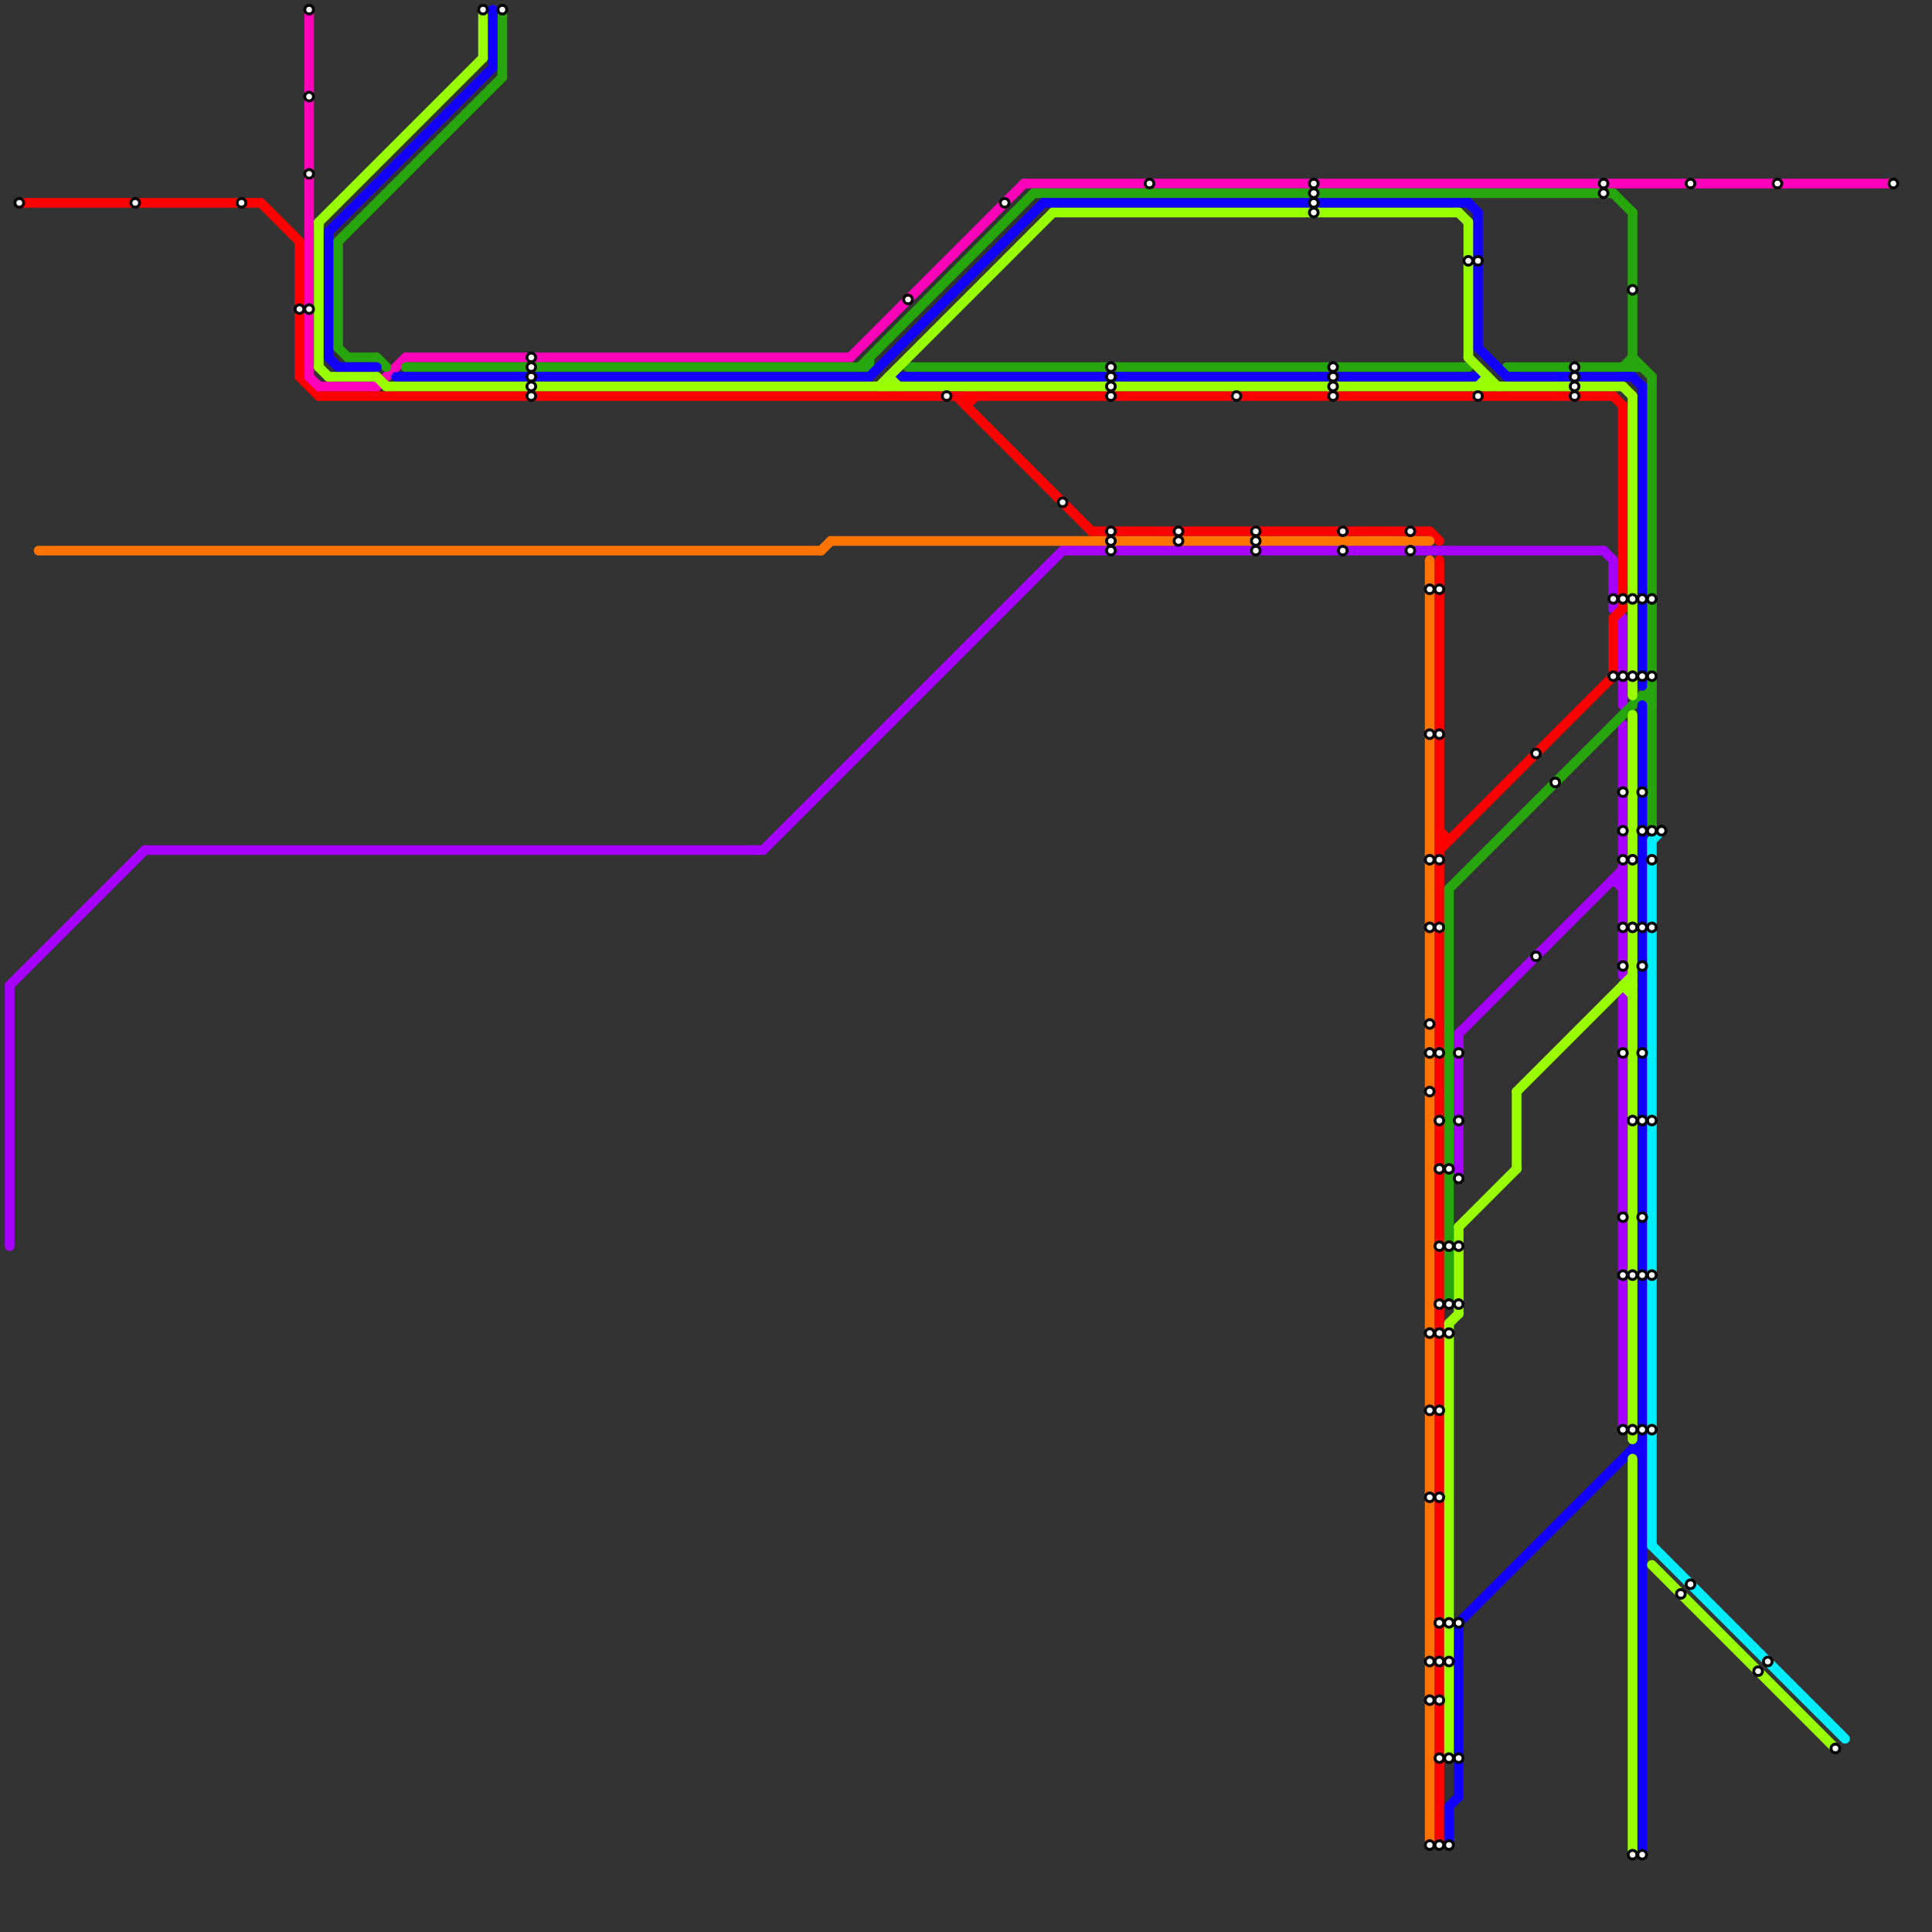 
<svg version="1.1" xmlns="http://www.w3.org/2000/svg" viewBox="0 0 200 200">
<rect x="0" y="0" width="200" height="200" fill="#333333" stroke="none"/>
<style>text { font: 1px Helvetica; font-weight: 600; white-space: pre; dominant-baseline: central; } line { stroke-width: 1; fill: none; stroke-linecap: round; stroke-linejoin: round; } .c0 { stroke: #a600ff } .c1 { stroke: #ff0000 } .c2 { stroke: #ff7300 } .c3 { stroke: #ff00bb } .c4 { stroke: #27a50d } .c5 { stroke: #1100ff } .c6 { stroke: #99ff00 } .c7 { stroke: #00eeff }</style><defs><g id="wm-xf"><circle r="1.2" fill="#000"/><circle r="0.9" fill="#fff"/><circle r="0.6" fill="#000"/><circle r="0.3" fill="#fff"/></g><g id="wm"><circle r="0.6" fill="#000"/><circle r="0.3" fill="#fff"/></g></defs><line class="c0" x1="15" y1="88" x2="79" y2="88"/><line class="c0" x1="79" y1="88" x2="110" y2="57"/><line class="c0" x1="168" y1="64" x2="168" y2="73"/><line class="c0" x1="168" y1="103" x2="168" y2="148"/><line class="c0" x1="166" y1="57" x2="167" y2="58"/><line class="c0" x1="110" y1="57" x2="166" y2="57"/><line class="c0" x1="151" y1="107" x2="168" y2="90"/><line class="c0" x1="167" y1="91" x2="168" y2="91"/><line class="c0" x1="151" y1="107" x2="151" y2="122"/><line class="c0" x1="1" y1="102" x2="1" y2="129"/><line class="c0" x1="168" y1="75" x2="168" y2="101"/><line class="c0" x1="1" y1="102" x2="15" y2="88"/><line class="c0" x1="167" y1="58" x2="167" y2="63"/><line class="c0" x1="167" y1="91" x2="168" y2="92"/><line class="c0" x1="167" y1="63" x2="168" y2="64"/><line class="c1" x1="149" y1="58" x2="149" y2="191"/><line class="c1" x1="168" y1="42" x2="168" y2="63"/><line class="c1" x1="99" y1="41" x2="113" y2="55"/><line class="c1" x1="149" y1="86" x2="150" y2="87"/><line class="c1" x1="149" y1="88" x2="167" y2="70"/><line class="c1" x1="113" y1="55" x2="148" y2="55"/><line class="c1" x1="100" y1="41" x2="100" y2="42"/><line class="c1" x1="148" y1="55" x2="149" y2="56"/><line class="c1" x1="149" y1="87" x2="150" y2="87"/><line class="c1" x1="167" y1="64" x2="167" y2="70"/><line class="c1" x1="167" y1="64" x2="168" y2="63"/><line class="c1" x1="33" y1="41" x2="167" y2="41"/><line class="c1" x1="100" y1="42" x2="101" y2="41"/><line class="c1" x1="2" y1="21" x2="27" y2="21"/><line class="c1" x1="31" y1="39" x2="33" y2="41"/><line class="c1" x1="167" y1="41" x2="168" y2="42"/><line class="c1" x1="27" y1="21" x2="31" y2="25"/><line class="c1" x1="31" y1="25" x2="31" y2="39"/><line class="c2" x1="85" y1="57" x2="86" y2="56"/><line class="c2" x1="148" y1="58" x2="148" y2="191"/><line class="c2" x1="4" y1="57" x2="85" y2="57"/><line class="c2" x1="86" y1="56" x2="148" y2="56"/><line class="c3" x1="39" y1="40" x2="42" y2="37"/><line class="c3" x1="32" y1="1" x2="32" y2="39"/><line class="c3" x1="42" y1="37" x2="88" y2="37"/><line class="c3" x1="88" y1="37" x2="106" y2="19"/><line class="c3" x1="32" y1="39" x2="33" y2="40"/><line class="c3" x1="106" y1="19" x2="196" y2="19"/><line class="c3" x1="33" y1="40" x2="39" y2="40"/><line class="c4" x1="35" y1="25" x2="35" y2="36"/><line class="c4" x1="167" y1="20" x2="169" y2="22"/><line class="c4" x1="89" y1="38" x2="107" y2="20"/><line class="c4" x1="171" y1="39" x2="171" y2="86"/><line class="c4" x1="107" y1="20" x2="167" y2="20"/><line class="c4" x1="150" y1="92" x2="171" y2="71"/><line class="c4" x1="42" y1="38" x2="90" y2="38"/><line class="c4" x1="169" y1="37" x2="171" y2="39"/><line class="c4" x1="35" y1="36" x2="36" y2="37"/><line class="c4" x1="35" y1="25" x2="52" y2="8"/><line class="c4" x1="170" y1="72" x2="171" y2="73"/><line class="c4" x1="168" y1="38" x2="169" y2="37"/><line class="c4" x1="90" y1="37" x2="90" y2="38"/><line class="c4" x1="169" y1="22" x2="169" y2="38"/><line class="c4" x1="150" y1="92" x2="150" y2="135"/><line class="c4" x1="156" y1="38" x2="170" y2="38"/><line class="c4" x1="52" y1="1" x2="52" y2="8"/><line class="c4" x1="170" y1="72" x2="171" y2="72"/><line class="c4" x1="94" y1="38" x2="152" y2="38"/><line class="c4" x1="36" y1="37" x2="39" y2="37"/><line class="c4" x1="39" y1="37" x2="40" y2="38"/><line class="c5" x1="151" y1="168" x2="170" y2="149"/><line class="c5" x1="41" y1="39" x2="90" y2="39"/><line class="c5" x1="152" y1="21" x2="153" y2="22"/><line class="c5" x1="34" y1="37" x2="35" y2="38"/><line class="c5" x1="93" y1="39" x2="153" y2="39"/><line class="c5" x1="153" y1="36" x2="156" y2="39"/><line class="c5" x1="169" y1="150" x2="170" y2="150"/><line class="c5" x1="153" y1="22" x2="153" y2="36"/><line class="c5" x1="35" y1="38" x2="39" y2="38"/><line class="c5" x1="34" y1="24" x2="34" y2="37"/><line class="c5" x1="51" y1="1" x2="51" y2="7"/><line class="c5" x1="108" y1="21" x2="152" y2="21"/><line class="c5" x1="34" y1="24" x2="51" y2="7"/><line class="c5" x1="169" y1="39" x2="170" y2="40"/><line class="c5" x1="170" y1="73" x2="170" y2="192"/><line class="c5" x1="156" y1="39" x2="169" y2="39"/><line class="c5" x1="151" y1="168" x2="151" y2="186"/><line class="c5" x1="150" y1="187" x2="150" y2="191"/><line class="c5" x1="90" y1="39" x2="108" y2="21"/><line class="c5" x1="170" y1="40" x2="170" y2="71"/><line class="c5" x1="150" y1="187" x2="151" y2="186"/><line class="c5" x1="169" y1="150" x2="170" y2="151"/><line class="c6" x1="39" y1="39" x2="40" y2="40"/><line class="c6" x1="168" y1="102" x2="169" y2="102"/><line class="c6" x1="157" y1="113" x2="157" y2="121"/><line class="c6" x1="151" y1="22" x2="152" y2="23"/><line class="c6" x1="109" y1="22" x2="151" y2="22"/><line class="c6" x1="157" y1="113" x2="169" y2="101"/><line class="c6" x1="40" y1="40" x2="168" y2="40"/><line class="c6" x1="50" y1="1" x2="50" y2="6"/><line class="c6" x1="169" y1="41" x2="169" y2="72"/><line class="c6" x1="33" y1="23" x2="50" y2="6"/><line class="c6" x1="92" y1="39" x2="92" y2="40"/><line class="c6" x1="152" y1="23" x2="152" y2="37"/><line class="c6" x1="33" y1="38" x2="34" y2="39"/><line class="c6" x1="152" y1="37" x2="155" y2="40"/><line class="c6" x1="34" y1="39" x2="39" y2="39"/><line class="c6" x1="150" y1="137" x2="151" y2="136"/><line class="c6" x1="169" y1="74" x2="169" y2="149"/><line class="c6" x1="91" y1="40" x2="109" y2="22"/><line class="c6" x1="33" y1="23" x2="33" y2="38"/><line class="c6" x1="168" y1="40" x2="169" y2="41"/><line class="c6" x1="153" y1="40" x2="154" y2="39"/><line class="c6" x1="168" y1="102" x2="169" y2="103"/><line class="c6" x1="171" y1="162" x2="190" y2="181"/><line class="c6" x1="150" y1="137" x2="150" y2="182"/><line class="c6" x1="151" y1="127" x2="151" y2="136"/><line class="c6" x1="169" y1="151" x2="169" y2="192"/><line class="c6" x1="92" y1="39" x2="93" y2="40"/><line class="c6" x1="151" y1="127" x2="157" y2="121"/><line class="c6" x1="154" y1="39" x2="154" y2="40"/><line class="c7" x1="171" y1="160" x2="191" y2="180"/><line class="c7" x1="171" y1="87" x2="171" y2="160"/><line class="c7" x1="171" y1="87" x2="172" y2="86"/>

<use x="104" y="21" href="#wm"/><use x="110" y="52" href="#wm"/><use x="115" y="38" href="#wm"/><use x="115" y="39" href="#wm"/><use x="115" y="40" href="#wm"/><use x="115" y="41" href="#wm"/><use x="115" y="55" href="#wm"/><use x="115" y="56" href="#wm"/><use x="115" y="57" href="#wm"/><use x="119" y="19" href="#wm"/><use x="122" y="55" href="#wm"/><use x="122" y="56" href="#wm"/><use x="128" y="41" href="#wm"/><use x="130" y="55" href="#wm"/><use x="130" y="56" href="#wm"/><use x="130" y="57" href="#wm"/><use x="136" y="19" href="#wm"/><use x="136" y="20" href="#wm"/><use x="136" y="21" href="#wm"/><use x="136" y="22" href="#wm"/><use x="138" y="38" href="#wm"/><use x="138" y="39" href="#wm"/><use x="138" y="40" href="#wm"/><use x="138" y="41" href="#wm"/><use x="139" y="55" href="#wm"/><use x="139" y="57" href="#wm"/><use x="14" y="21" href="#wm"/><use x="146" y="55" href="#wm"/><use x="146" y="57" href="#wm"/><use x="148" y="106" href="#wm"/><use x="148" y="109" href="#wm"/><use x="148" y="113" href="#wm"/><use x="148" y="138" href="#wm"/><use x="148" y="146" href="#wm"/><use x="148" y="155" href="#wm"/><use x="148" y="172" href="#wm"/><use x="148" y="176" href="#wm"/><use x="148" y="191" href="#wm"/><use x="148" y="61" href="#wm"/><use x="148" y="76" href="#wm"/><use x="148" y="89" href="#wm"/><use x="148" y="96" href="#wm"/><use x="149" y="109" href="#wm"/><use x="149" y="116" href="#wm"/><use x="149" y="121" href="#wm"/><use x="149" y="129" href="#wm"/><use x="149" y="135" href="#wm"/><use x="149" y="138" href="#wm"/><use x="149" y="146" href="#wm"/><use x="149" y="155" href="#wm"/><use x="149" y="168" href="#wm"/><use x="149" y="172" href="#wm"/><use x="149" y="176" href="#wm"/><use x="149" y="182" href="#wm"/><use x="149" y="191" href="#wm"/><use x="149" y="61" href="#wm"/><use x="149" y="76" href="#wm"/><use x="149" y="89" href="#wm"/><use x="149" y="96" href="#wm"/><use x="150" y="121" href="#wm"/><use x="150" y="129" href="#wm"/><use x="150" y="135" href="#wm"/><use x="150" y="138" href="#wm"/><use x="150" y="168" href="#wm"/><use x="150" y="172" href="#wm"/><use x="150" y="182" href="#wm"/><use x="150" y="191" href="#wm"/><use x="151" y="109" href="#wm"/><use x="151" y="116" href="#wm"/><use x="151" y="122" href="#wm"/><use x="151" y="129" href="#wm"/><use x="151" y="135" href="#wm"/><use x="151" y="168" href="#wm"/><use x="151" y="182" href="#wm"/><use x="152" y="27" href="#wm"/><use x="153" y="27" href="#wm"/><use x="153" y="41" href="#wm"/><use x="159" y="78" href="#wm"/><use x="159" y="99" href="#wm"/><use x="161" y="81" href="#wm"/><use x="163" y="38" href="#wm"/><use x="163" y="39" href="#wm"/><use x="163" y="40" href="#wm"/><use x="163" y="41" href="#wm"/><use x="166" y="19" href="#wm"/><use x="166" y="20" href="#wm"/><use x="167" y="62" href="#wm"/><use x="167" y="70" href="#wm"/><use x="168" y="100" href="#wm"/><use x="168" y="109" href="#wm"/><use x="168" y="126" href="#wm"/><use x="168" y="132" href="#wm"/><use x="168" y="148" href="#wm"/><use x="168" y="62" href="#wm"/><use x="168" y="70" href="#wm"/><use x="168" y="82" href="#wm"/><use x="168" y="86" href="#wm"/><use x="168" y="89" href="#wm"/><use x="168" y="96" href="#wm"/><use x="169" y="116" href="#wm"/><use x="169" y="132" href="#wm"/><use x="169" y="148" href="#wm"/><use x="169" y="192" href="#wm"/><use x="169" y="30" href="#wm"/><use x="169" y="62" href="#wm"/><use x="169" y="70" href="#wm"/><use x="169" y="89" href="#wm"/><use x="169" y="96" href="#wm"/><use x="170" y="100" href="#wm"/><use x="170" y="109" href="#wm"/><use x="170" y="116" href="#wm"/><use x="170" y="126" href="#wm"/><use x="170" y="132" href="#wm"/><use x="170" y="148" href="#wm"/><use x="170" y="192" href="#wm"/><use x="170" y="62" href="#wm"/><use x="170" y="70" href="#wm"/><use x="170" y="82" href="#wm"/><use x="170" y="86" href="#wm"/><use x="170" y="96" href="#wm"/><use x="171" y="116" href="#wm"/><use x="171" y="132" href="#wm"/><use x="171" y="148" href="#wm"/><use x="171" y="62" href="#wm"/><use x="171" y="70" href="#wm"/><use x="171" y="86" href="#wm"/><use x="171" y="89" href="#wm"/><use x="171" y="96" href="#wm"/><use x="172" y="86" href="#wm"/><use x="174" y="165" href="#wm"/><use x="175" y="164" href="#wm"/><use x="175" y="19" href="#wm"/><use x="182" y="173" href="#wm"/><use x="183" y="172" href="#wm"/><use x="184" y="19" href="#wm"/><use x="190" y="181" href="#wm"/><use x="196" y="19" href="#wm"/><use x="2" y="21" href="#wm"/><use x="25" y="21" href="#wm"/><use x="31" y="32" href="#wm"/><use x="32" y="1" href="#wm"/><use x="32" y="10" href="#wm"/><use x="32" y="18" href="#wm"/><use x="32" y="32" href="#wm"/><use x="50" y="1" href="#wm"/><use x="52" y="1" href="#wm"/><use x="55" y="37" href="#wm"/><use x="55" y="38" href="#wm"/><use x="55" y="39" href="#wm"/><use x="55" y="40" href="#wm"/><use x="55" y="41" href="#wm"/><use x="94" y="31" href="#wm"/><use x="98" y="41" href="#wm"/>
</svg>

